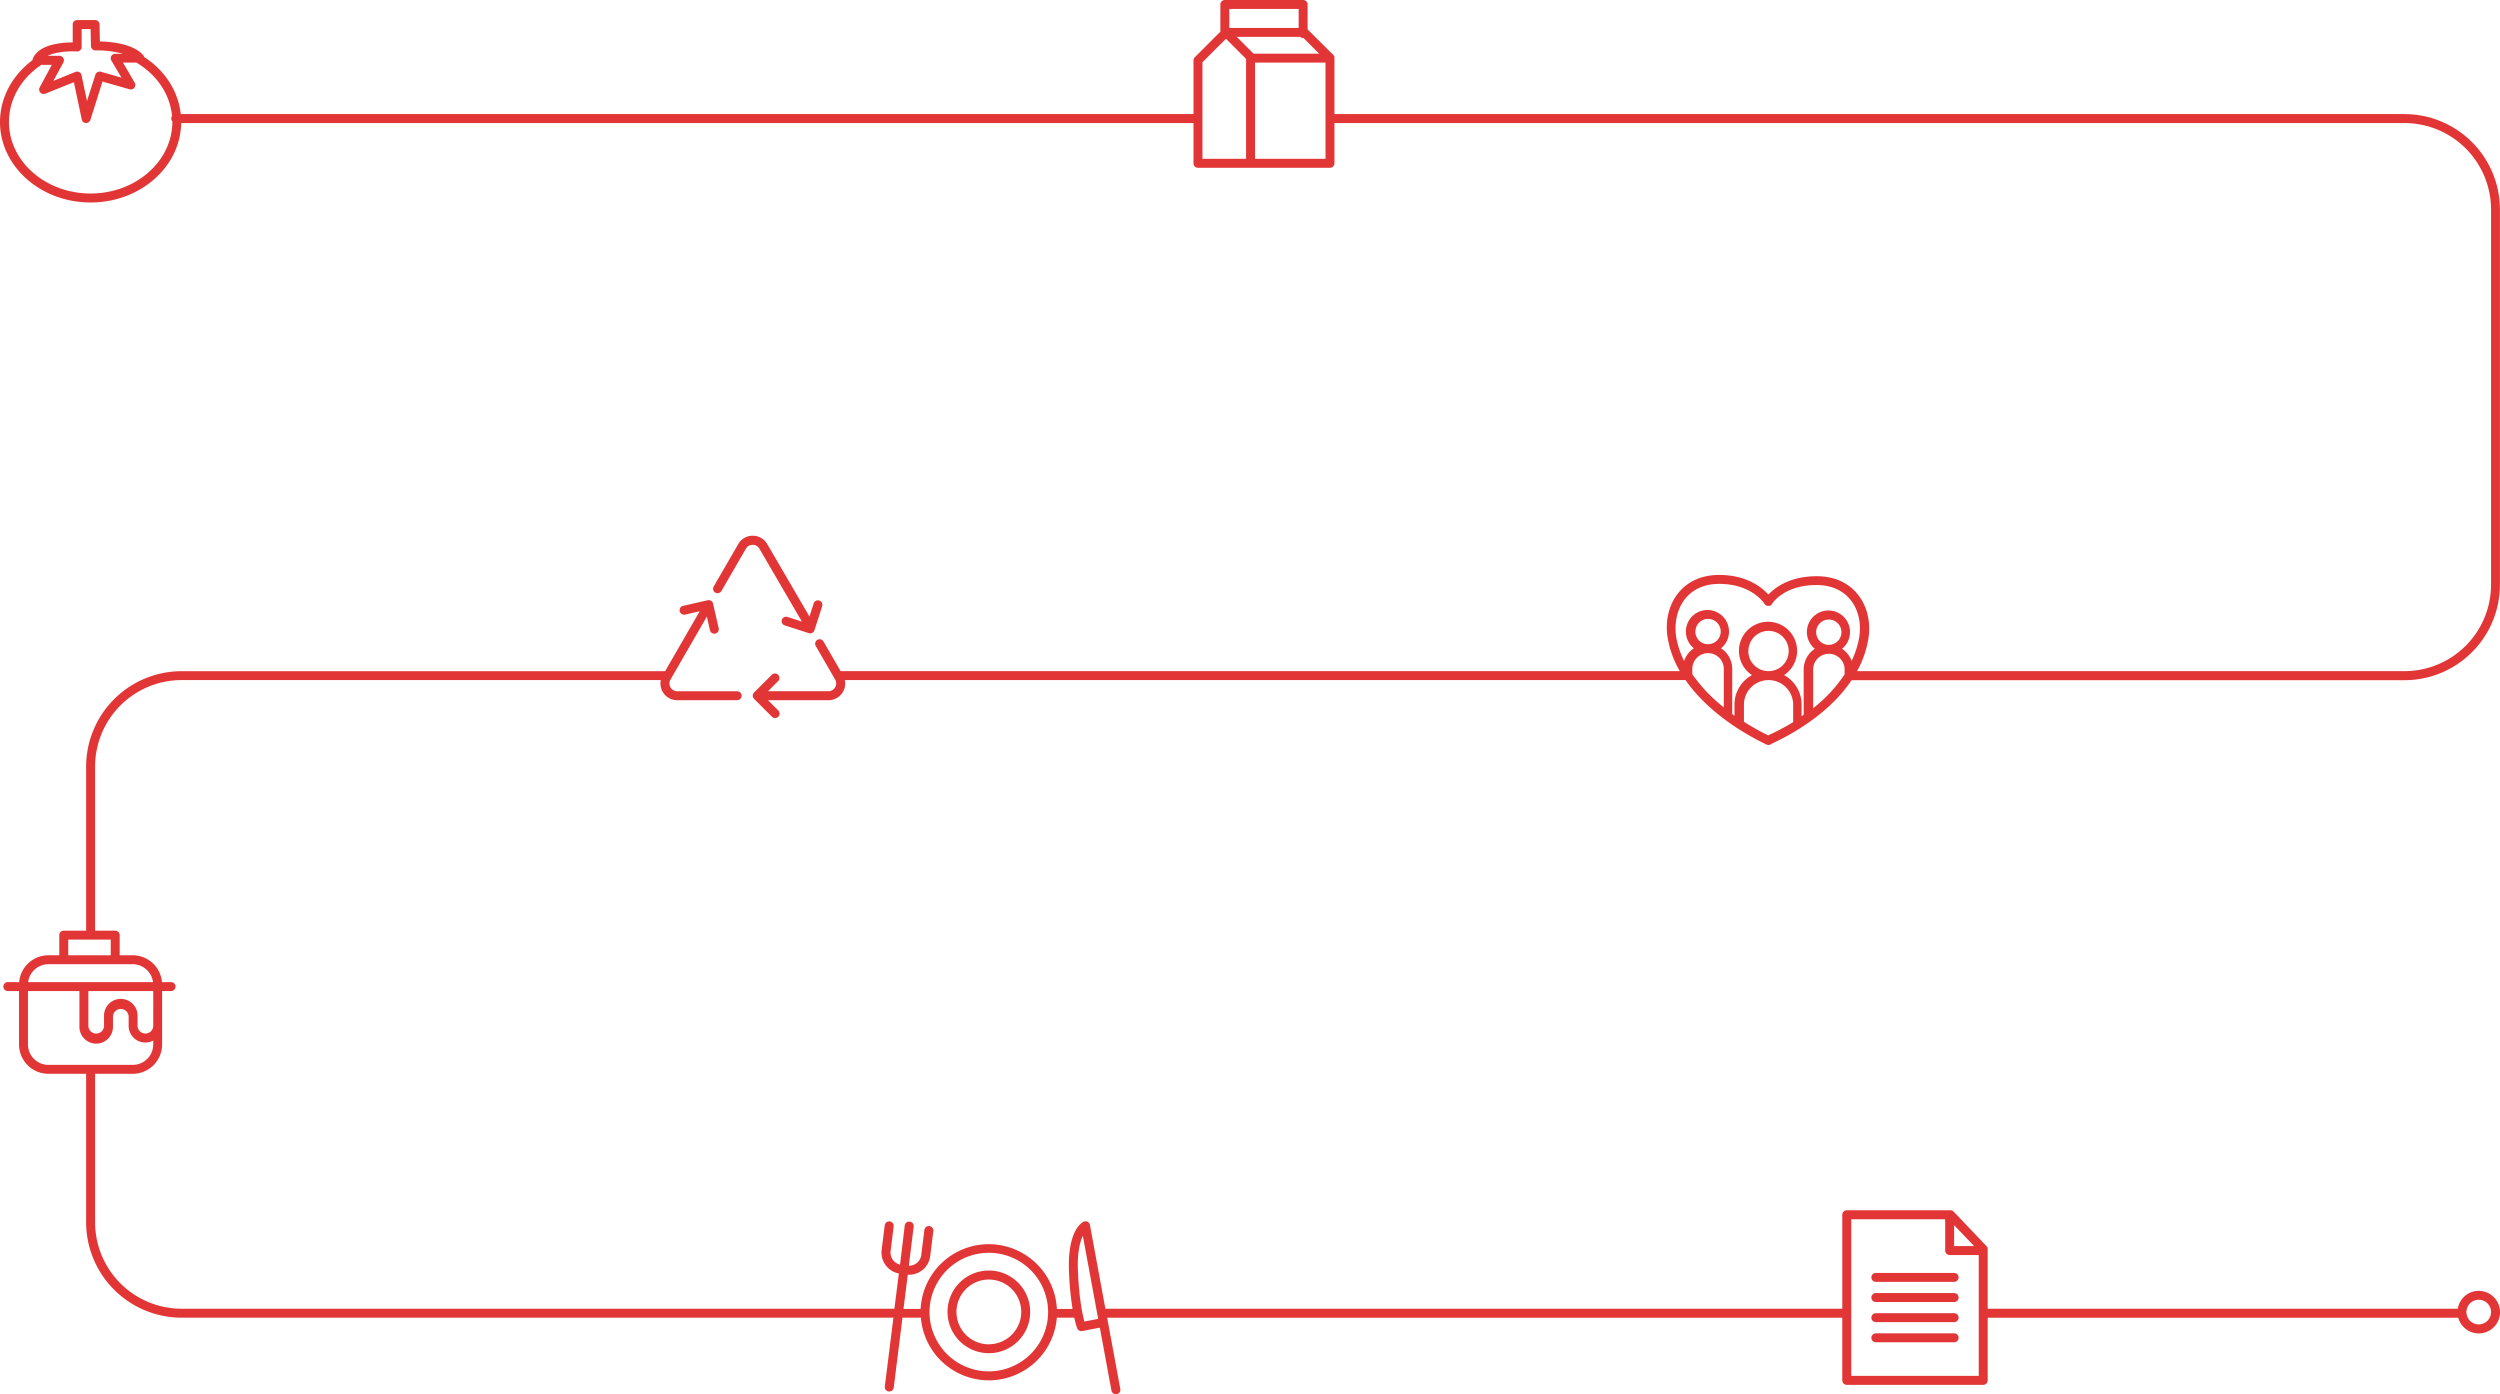 <svg xmlns="http://www.w3.org/2000/svg" viewBox="0 0 1117.5 623.2"><defs><style>.cls-1{fill:none}.cls-2{clip-path:url(#clip-path)}.cls-3{fill:#e23636}</style><clipPath id="clip-path" transform="translate(-35.69 -62.85)"><path class="cls-1" d="M0 0h1194.93v770.86H0z"/></clipPath></defs><title>01_timeline</title><g id="Camada_2" data-name="Camada 2"><g class="cls-2" id="Camada_1-2" data-name="Camada 1"><path class="cls-3" d="M1110.53 113.85H632.19v-25a2.45 2.45 0 0 0 0-.39 2 2 0 0 0-.08-.26.56.56 0 0 0 0-.12 1.1 1.1 0 0 0-.14-.26.59.59 0 0 0 0-.08 1.81 1.81 0 0 0-.25-.3L620.19 76V64.85a2 2 0 0 0-2-2h-35a2 2 0 0 0-2 2V77l-11.42 11.44a2 2 0 0 0-.58 1.41v24H116.48c-1.1-10.24-7-19.46-16.38-25.55a1.7 1.7 0 0 0-.25-.55c-.41-.63-4.38-6-19.52-6.37l-.14-7.57a2 2 0 0 0-2-2h-8a2 2 0 0 0-2 2v8a42.34 42.34 0 0 0-6.18.45c-6.2.94-10.13 3.23-11.66 6.81a2.08 2.08 0 0 0-.15.69c-9.14 6.81-14.51 16.9-14.51 27.6 0 19.85 18.17 36 40.5 36 22.14 0 40.18-15.88 40.48-35.5h452.52v18a2 2 0 0 0 2 2h59a2 2 0 0 0 2-2v-18h478.34a38.7 38.7 0 0 1 38.66 38.65V324.2a38.7 38.7 0 0 1-38.66 38.65H865.79a45.27 45.27 0 0 0 5-14.09c1.33-7.75-.48-15.26-5-20.61-4.26-5.06-10.48-7.73-18-7.73-12.17 0-18.77 5.15-21.62 8.2-2.89-3.2-9.69-8.77-22-8.77-7.51 0-13.74 2.67-18 7.73-4.5 5.34-6.31 12.86-5 20.61a44.8 44.8 0 0 0 5.39 14.66H411.45l-7.65-13.25a2 2 0 0 0-3.47 2l8.67 15a3.49 3.49 0 0 1-3 5.23h-27l4.58-4.59a2 2 0 0 0-2.83-2.82l-8 8a2 2 0 0 0 0 2.82l8 8a2 2 0 0 0 1.42.59 2 2 0 0 0 1.41-.59 2 2 0 0 0 0-2.82l-4.58-4.57h27a7.47 7.47 0 0 0 7.33-9h375.8c6.31 9.11 15.08 16.21 22.65 21.18a2 2 0 0 0 .68.44 113.54 113.54 0 0 0 12.46 7l.37.18a2.08 2.08 0 0 0 .9.21 2 2 0 0 0 1.42-.6h.1l.45-.21a110.59 110.59 0 0 0 12.07-6.6.41.41 0 0 1 .11-.07c7.85-5 16.76-12.11 23-21.48h247.16a42.7 42.7 0 0 0 42.66-42.65V156.5a42.7 42.7 0 0 0-42.63-42.65zm-1040.47-28a2 2 0 0 0 2.13-2v-8h4l.15 7.54a2 2 0 0 0 2 2 43.11 43.11 0 0 1 12.29 1.5h-3.44a2 2 0 0 0-1.74 1 2 2 0 0 0 0 2L90 97.56l-9.21-2.63a2 2 0 0 0-2.46 1.32L74.57 108l-2.43-11.56a2 2 0 0 0-1-1.35 2 2 0 0 0-.94-.24 2.17 2.17 0 0 0-.75.14l-9.88 4L64 90.8a2 2 0 0 0-1.76-3H57c3.94-1.96 10.43-2.12 13.06-1.95zm6.13 63.5c-20.13 0-36.5-14.35-36.5-32 0-10 5.39-19.46 14.48-25.5h4.67l-5.41 10.05a2 2 0 0 0 2.5 2.81l12.79-5.12 3.51 16.67a2 2 0 0 0 1.86 1.59h.1a2 2 0 0 0 1.9-1.4l5.42-17.14 12.13 3.46a2 2 0 0 0 2.27-2.93l-5.24-9h6c9.24 5.48 15 14.19 15.93 23.86a1.93 1.93 0 0 0-.36 1.14 2 2 0 0 0 .49 1.3v.2c-.04 17.66-16.42 32.01-36.54 32.01zm542.16-69.51l7 7h-29.32l-7.51-7.52h28.34a2 2 0 0 0 1.49.52zm-33.16-13h31v8.5h-31zm7.5 67h-19.5V90.68l10.5-10.5 9 9zm4 0v-43h31.5v43zm192.56 196.32c3.48-4.13 8.64-6.31 14.94-6.31 14.56 0 20.06 8.66 20.29 9l.07.09.07.09a2 2 0 0 0 .19.22h.05a2.83 2.83 0 0 0 .28.2 2.2 2.2 0 0 0 .31.15h.06l.32.08h.06a1.83 1.83 0 0 0 .33 0 1.88 1.88 0 0 0 .33 0h.05a1.82 1.82 0 0 0 .3-.11h.08l.15-.06.09-.08.11-.07.19-.17.1-.11.14-.19v-.06c.21-.35 5.36-8.47 19.92-8.47 6.29 0 11.45 2.18 14.93 6.31 3.74 4.44 5.23 10.76 4.1 17.35a41 41 0 0 1-3.34 10.27 11.16 11.16 0 0 0-4.28-5.43 9.64 9.64 0 1 0-12.16 0 11.05 11.05 0 0 0-5 9.21v20.3l-.93.63v-5.21a15 15 0 0 0-7.83-13.17 13 13 0 1 0-14.35 0 15 15 0 0 0-7.82 13.17v5l-1-.72v-20.23a11 11 0 0 0-5-9.2 9.64 9.64 0 1 0-12.16 0 11.06 11.06 0 0 0-4.36 5.67 39.94 39.94 0 0 1-3.55-10.8c-.93-6.59.58-12.91 4.32-17.35zm58.26 15.28a5.65 5.65 0 1 1 5.64 5.65 5.65 5.65 0 0 1-5.64-5.65zm-21 45.93l-.41.2a107.17 107.17 0 0 1-10.87-6.09v-7.63a11 11 0 1 1 22 0v7.8a109.42 109.42 0 0 1-10.76 5.72zm-9.28-37.52a9 9 0 1 1 9 9 9 9 0 0 1-9.04-9zm-23.68-8.69a5.65 5.65 0 1 1 5.64 5.64 5.65 5.65 0 0 1-5.68-5.64zm-1.39 19v-2.33a7 7 0 1 1 14.07 0v17.21a69.4 69.4 0 0 1-14.11-14.87zm54 15.28v-17.31a7 7 0 1 1 14.07 0v2.16a64.36 64.36 0 0 1-14.11 15.16z" transform="translate(-35.69 -62.85)"/><path class="cls-3" d="M385.17 339.89a2 2 0 0 0 1.29 2.52l10.77 3.46a1.86 1.86 0 0 0 .61.1 2 2 0 0 0 1.9-1.39l3.47-10.77a2 2 0 1 0-3.81-1.22l-1.88 5.85-18.85-32.35a7.48 7.48 0 0 0-13 0l-11 19a2 2 0 0 0 3.46 2l11-19a3.49 3.49 0 0 1 6 0l19 32.61-6.52-2.1a2 2 0 0 0-2.44 1.29zm92.54 290.88a18.48 18.48 0 1 0 18.48 18.48 18.5 18.5 0 0 0-18.48-18.48zm0 33a14.48 14.48 0 1 1 14.48-14.48 14.49 14.49 0 0 1-14.48 14.44zm431.48-31.92h-35a2 2 0 0 0 0 4h35a2 2 0 0 0 0-4zm0 9h-35a2 2 0 0 0 0 4h35a2 2 0 0 0 0-4zm0 9h-35a2 2 0 0 0 0 4h35a2 2 0 0 0 0-4zm0 9h-35a2 2 0 0 0 0 4h35a2 2 0 0 0 0-4z" transform="translate(-35.69 -62.85)"/><path class="cls-3" d="M1143.69 639.85a9.5 9.5 0 0 0-9.37 8H924.19v-26.63a2 2 0 0 0-.56-1.38L909 604.47a2 2 0 0 0-1.44-.62h-46.37a2 2 0 0 0-2 2v42H529.8l-6.91-37.45a2 2 0 0 0-2.8-1.46c-.74.34-7.25 3.84-6.57 22a136.51 136.51 0 0 0 1.6 17h-7a30.5 30.5 0 0 0-60.92 0h-7.65l1.91-15.29h.62a9.48 9.48 0 0 0 9.42-8.34l1.39-11.16a2 2 0 0 0-4-.5l-1.39 11.16a5.48 5.48 0 0 1-5.57 4.81l2.18-17.46a2 2 0 0 0-4-.5L438 628.13a5.54 5.54 0 0 1-4.21-6.06l1.37-11a2 2 0 0 0-4-.5l-1.37 11a9.54 9.54 0 0 0 7.69 10.53l-2 15.75H116.84a38.7 38.7 0 0 1-38.65-38.65v-66.35H95a13.17 13.17 0 0 0 13.16-13.15v-23.85h4a2 2 0 0 0 0-4h-4.06a13.17 13.17 0 0 0-13.1-12h-5.81v-9a2 2 0 0 0-2-2h-9V405.5a38.7 38.7 0 0 1 38.65-38.65h214.23a7.47 7.47 0 0 0 7.33 9h26.79a2 2 0 0 0 0-4H338.4a3.49 3.49 0 0 1-3-5.23l16.25-28.15 1.39 6.08a2 2 0 0 0 1.95 1.56 2.3 2.3 0 0 0 .45-.05 2 2 0 0 0 1.5-2.4l-2.51-11a2 2 0 0 0-2.4-1.5l-11 2.51a2 2 0 1 0 .89 3.9l6.54-1.49-15.47 26.8H116.84a42.69 42.69 0 0 0-42.65 42.62v73.35h-10a2 2 0 0 0-2 2v9h-4.85a13.16 13.16 0 0 0-13.09 12h-5.06a2 2 0 1 0 0 4h5v23.85a13.17 13.17 0 0 0 13.15 13.15h16.85v66.35a42.69 42.69 0 0 0 42.65 42.65h318.21l-3.85 30.75a2 2 0 0 0 1.74 2.24h.25a2 2 0 0 0 2-1.75l3.91-31.25h8.22a30.49 30.49 0 0 0 60.78 0h7.8a39.27 39.27 0 0 0 1.26 4.71 2 2 0 0 0 2.25 1.28l7.91-1.52 5.18 28.09a2 2 0 0 0 2 1.64 1.47 1.47 0 0 0 .36 0 2 2 0 0 0 1.61-2.33l-5.88-31.83h328.6v28a2 2 0 0 0 2 2h61a2 2 0 0 0 2-2v-28h210.34a9.5 9.5 0 1 0 9.16-12zm-1039.5-118.5a3.5 3.5 0 0 1-7 0v-4.5a7.49 7.49 0 0 0-15 0v4.5a3.5 3.5 0 0 1-7 0v-15.5h29zm-38-38.5h19v7h-19zm-8.85 11H95a9.17 9.17 0 0 1 9.08 8H48.27a9.16 9.16 0 0 1 9.07-8zm-9.15 35.85v-23.85h23v16a7.49 7.49 0 0 0 15 0v-4.5a3.5 3.5 0 0 1 7 0v4.5a7.49 7.49 0 0 0 11 6.13v1.72a9.16 9.16 0 0 1-9.19 9.15H57.34a9.15 9.15 0 0 1-9.15-9.15zm429.5 146.15a26.5 26.5 0 1 1 26.5-26.5 26.53 26.53 0 0 1-26.5 26.5zm42.72-22.28c-.82-3.05-2.43-10.47-2.89-22.82-.32-8.32 1-13 2.2-15.47l6.85 37.1zm388.78-43.07l8.93 9.35h-8.93zm-46 67.35v-70h42v14a2 2 0 0 0 2 2h13v54zm280.5-23a5.5 5.5 0 1 1 5.5-5.5 5.51 5.51 0 0 1-5.5 5.5z" transform="translate(-35.69 -62.85)"/></g></g></svg>